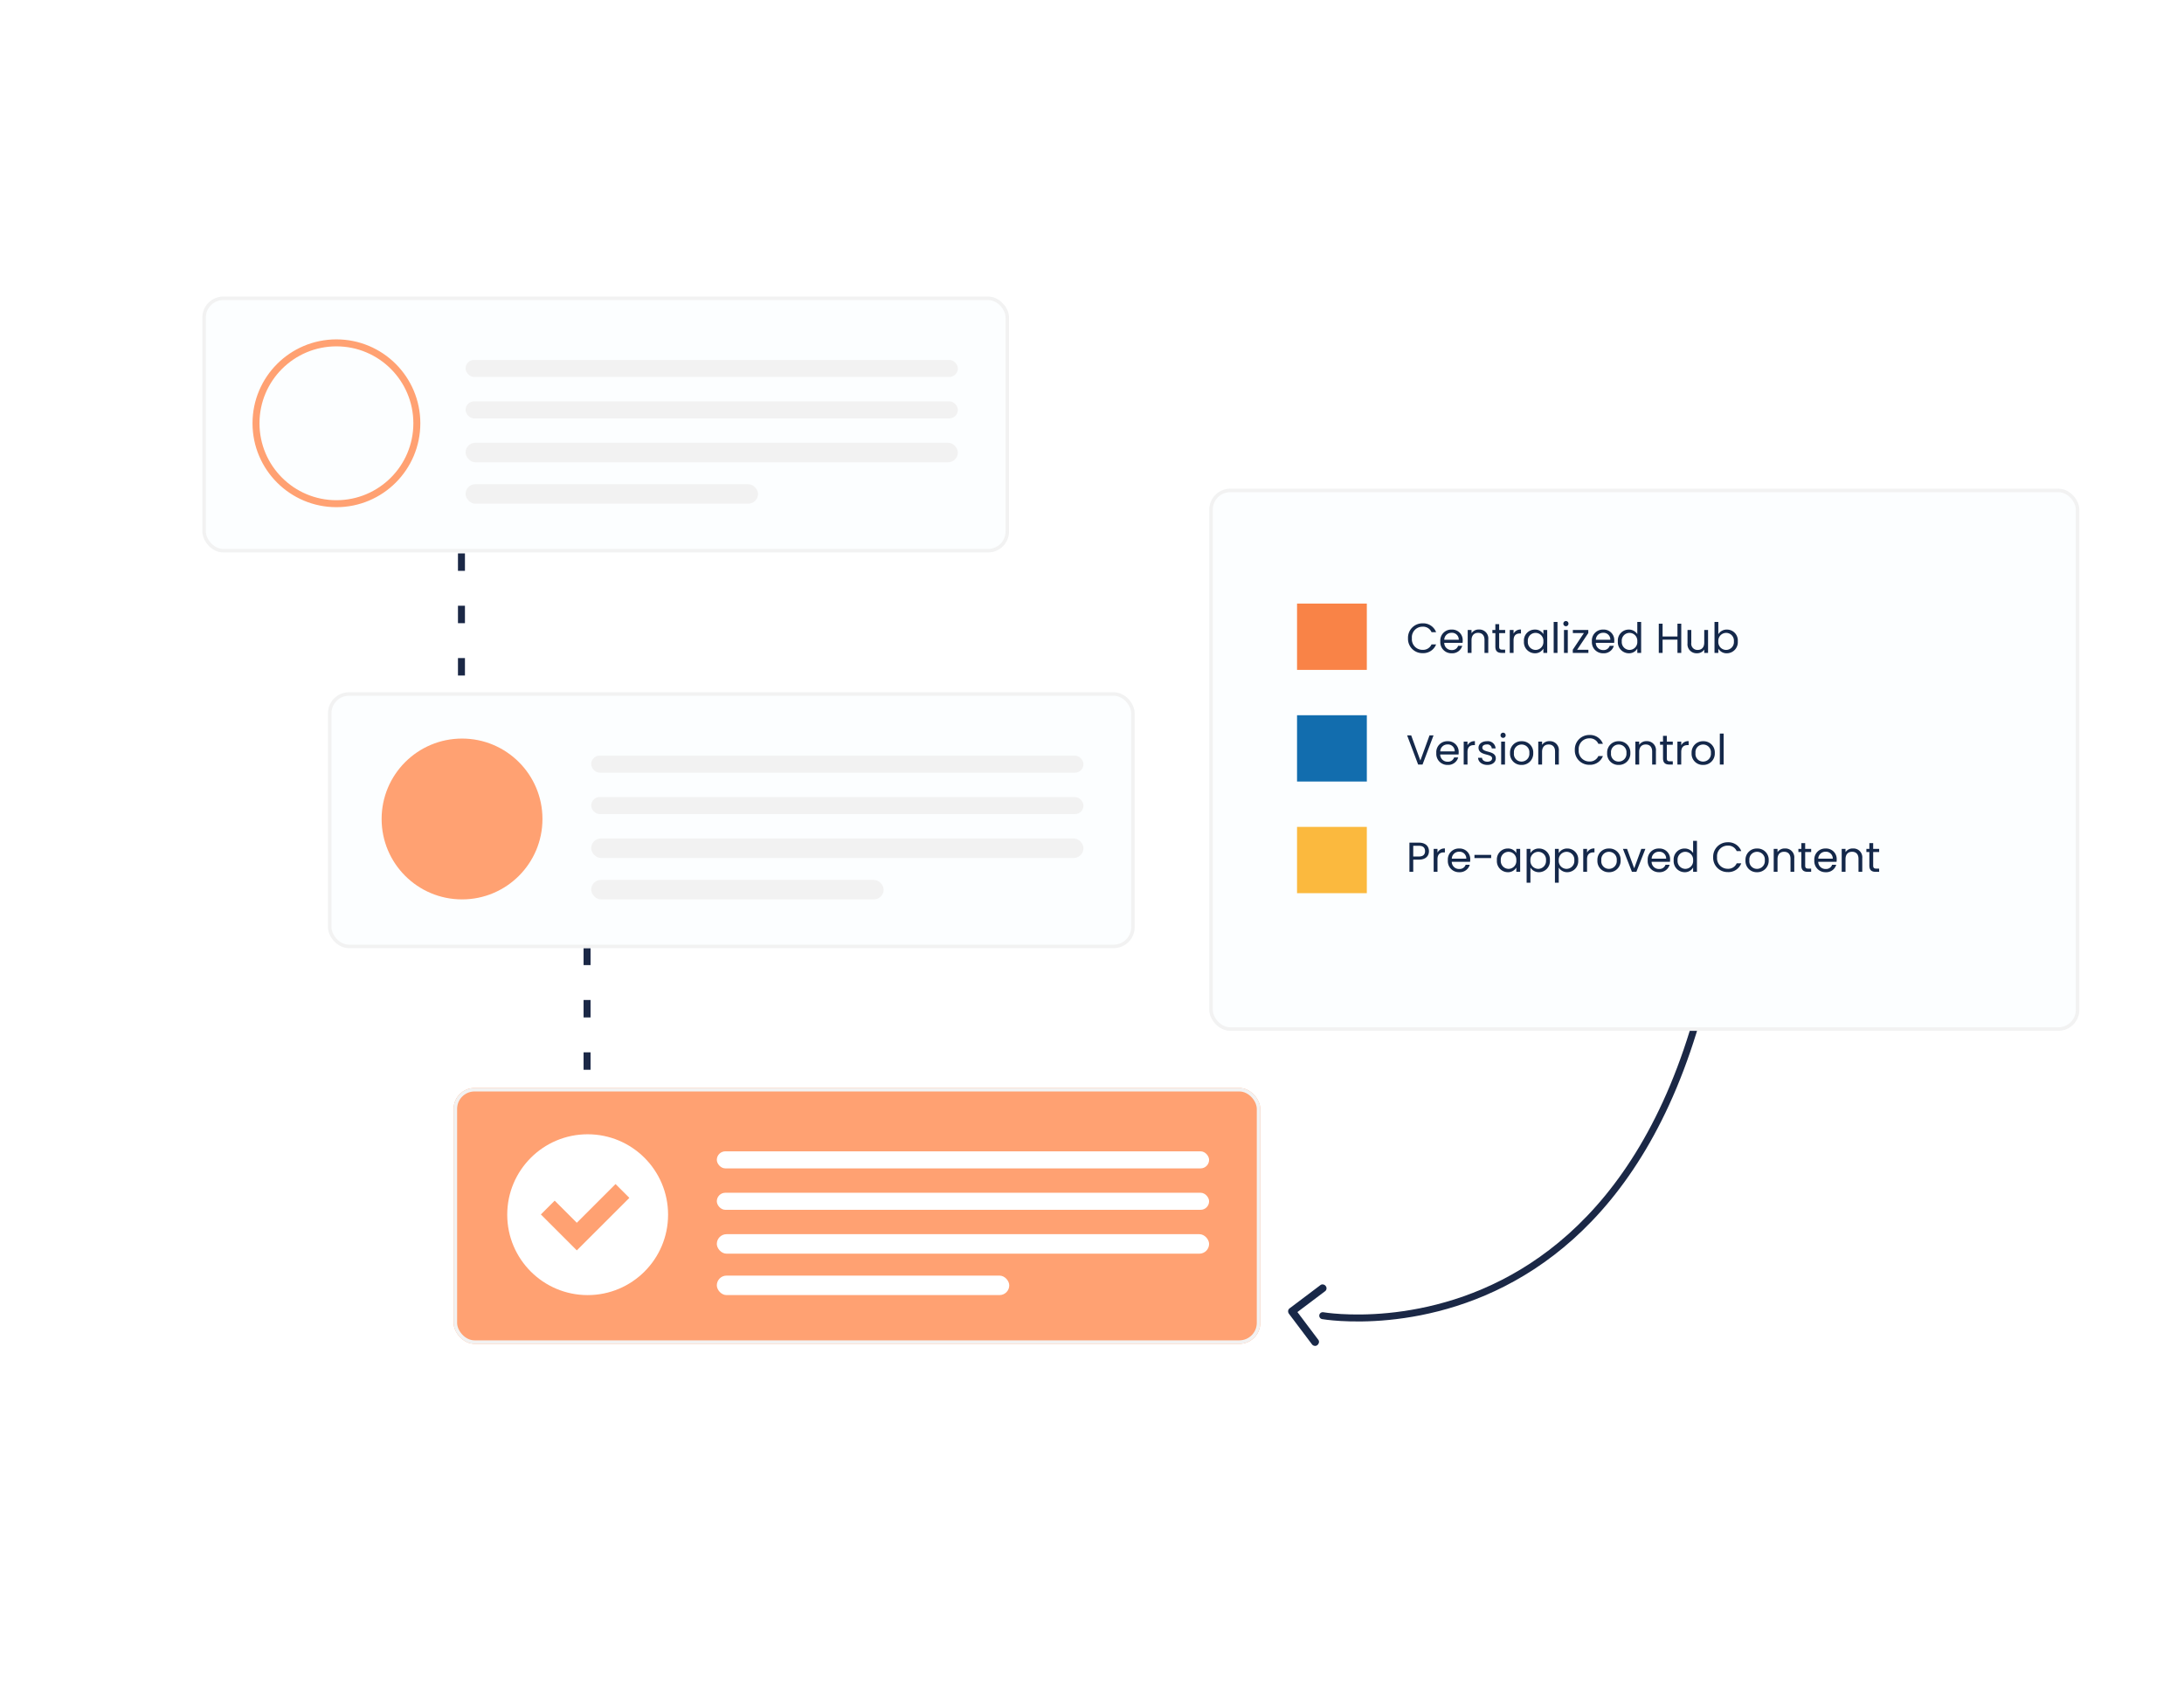 <svg xmlns="http://www.w3.org/2000/svg" xmlns:xlink="http://www.w3.org/1999/xlink" width="625.906" height="482.919" viewBox="0 0 625.906 482.919"><defs><filter id="a" x="0" y="0" width="430.48" height="482.919" filterUnits="userSpaceOnUse"><feOffset dx="6" dy="6" input="SourceAlpha"/><feGaussianBlur stdDeviation="12" result="b"/><feFlood flood-opacity="0.102"/><feComposite operator="in" in2="b"/><feComposite in="SourceGraphic"/></filter><filter id="c" x="316.57" y="110.067" width="309.336" height="215.372" filterUnits="userSpaceOnUse"><feOffset dx="6" dy="3" input="SourceAlpha"/><feGaussianBlur stdDeviation="10" result="d"/><feFlood flood-opacity="0.161"/><feComposite operator="in" in2="d"/><feComposite in="SourceGraphic"/></filter></defs><g transform="translate(20451 4527)"><g transform="translate(-0.486 -0.049)"><g transform="matrix(1, 0, 0, 1, -20450.51, -4526.95)" filter="url(#a)"><path d="M0,0H358.481V410.919H0Z" transform="translate(30 30)" fill="#fff"/></g></g><g transform="translate(-499.253 5.114)"><line y2="76" transform="translate(-19819.5 -4403.5)" fill="none" stroke="#1b2846" stroke-width="2" stroke-dasharray="5 10"/><line y2="89" transform="translate(-19783.5 -4305.5)" fill="none" stroke="#1b2846" stroke-width="2" stroke-dasharray="5 10"/><g transform="translate(-19893.746 -4447.114)"><g transform="translate(0 0)"><g transform="translate(0 0)" fill="#fcfeff" stroke="#f2f2f2" stroke-width="1"><rect width="231.177" height="73.334" rx="6" stroke="none"/><rect x="0.5" y="0.5" width="230.177" height="72.334" rx="5.5" fill="none"/></g><g transform="translate(75.429 18.159)"><rect width="141.081" height="4.889" rx="2.444" transform="translate(0 0)" fill="#f2f2f2"/><rect width="141.081" height="4.889" rx="2.444" transform="translate(0 11.873)" fill="#f2f2f2"/><rect width="141.081" height="5.587" rx="2.794" transform="translate(0 23.746)" fill="#f2f2f2"/><rect width="83.81" height="5.587" rx="2.794" transform="translate(0 35.619)" fill="#f2f2f2"/></g><g transform="translate(15.366 13.27)"><g transform="translate(0 0)"><circle cx="23.048" cy="23.048" r="23.048" transform="translate(0 0)" fill="none" stroke="#ffa172" stroke-width="2"/></g></g></g></g><g transform="translate(-19857.746 -4333.698)"><g transform="translate(0 0)"><g transform="translate(0 0)" fill="#fcfeff" stroke="#f2f2f2" stroke-width="1"><rect width="231.177" height="73.334" rx="6" stroke="none"/><rect x="0.5" y="0.5" width="230.177" height="72.334" rx="5.5" fill="none"/></g><g transform="translate(75.429 18.159)"><rect width="141.081" height="4.889" rx="2.444" transform="translate(0 0)" fill="#f2f2f2"/><rect width="141.081" height="4.889" rx="2.444" transform="translate(0 11.873)" fill="#f2f2f2"/><rect width="141.081" height="5.587" rx="2.794" transform="translate(0 23.746)" fill="#f2f2f2"/><rect width="83.81" height="5.587" rx="2.794" transform="translate(0 35.619)" fill="#f2f2f2"/></g><g transform="translate(15.366 13.27)"><g transform="translate(0 0)"><circle cx="23.048" cy="23.048" r="23.048" transform="translate(0 0)" fill="#ffa172"/></g></g></g></g><g transform="translate(-19821.746 -4220.283)"><g transform="translate(0 0)"><g transform="translate(0 0)" fill="#ffa172" stroke="#f2f2f2" stroke-width="1"><rect width="231.177" height="73.334" rx="6" stroke="none"/><rect x="0.5" y="0.5" width="230.177" height="72.334" rx="5.5" fill="none"/></g><g transform="translate(75.429 18.159)"><rect width="141.081" height="4.889" rx="2.444" transform="translate(0 0)" fill="#fff"/><rect width="141.081" height="4.889" rx="2.444" transform="translate(0 11.873)" fill="#fff"/><rect width="141.081" height="5.587" rx="2.794" transform="translate(0 23.746)" fill="#fff"/><rect width="83.81" height="5.587" rx="2.794" transform="translate(0 35.619)" fill="#fff"/></g><g transform="translate(15.366 13.27)"><g transform="translate(0 0)"><circle cx="23.048" cy="23.048" r="23.048" transform="translate(0 0)" fill="#fff"/></g><g transform="translate(9.639 14.265)"><path d="M329.361,304.963,325.4,301l-11.1,11.1-6.34-6.34L304,309.718l10.3,10.3Z" transform="translate(-304 -301)" fill="#ffa172"/></g></g></g></g></g><g transform="translate(-20055.172 -4341.006) rotate(8)"><path d="M8.854,0a.959.959,0,0,0-.766.335L.335,8.089A1.054,1.054,0,0,0,0,8.855a1.217,1.217,0,0,0,.335.813l7.753,7.754a1.107,1.107,0,0,0,.813.335.959.959,0,0,0,.766-.335A1.385,1.385,0,0,0,10,16.656a.978.978,0,0,0-.335-.813L2.68,8.855,9.668,1.867a1.043,1.043,0,0,0,0-1.532A1.107,1.107,0,0,0,8.855,0Z" transform="translate(0 182.701)" fill="#182848"/><path d="M0,191.572S122.725,195.808,91.474,0" transform="translate(10.011 0)" fill="none" stroke="#1b2846" stroke-linecap="round" stroke-width="2"/></g><g transform="translate(-20979.285 -4910.935)"><g transform="translate(868.855 521.002)"><g transform="matrix(1, 0, 0, 1, -340.57, -137.07)" filter="url(#c)"><g transform="translate(340.57 137.07)" fill="#fcfeff" stroke="#f2f2f2" stroke-width="1"><rect width="249.336" height="155.372" rx="6" stroke="none"/><rect x="0.5" y="0.5" width="248.336" height="154.372" rx="5.5" fill="none"/></g></g></g><rect width="20" height="19" transform="translate(900 556.935)" fill="#f98347"/><path d="M0,0H20V19H0Z" transform="translate(900 588.935)" fill="#126dae"/><rect width="20" height="19" transform="translate(900 620.935)" fill="#fbb93e"/><path d="M4.056-1.152,1.428-8.364H.264L3.42,0H4.68L7.836-8.364H6.684ZM11.832-5.76a1.93,1.93,0,0,1,2.076,1.992H9.756A2.037,2.037,0,0,1,11.832-5.76ZM14.9-2.028H13.728A1.807,1.807,0,0,1,11.88-.816,2.067,2.067,0,0,1,9.744-2.88H15a5.919,5.919,0,0,0,.036-.66A3.014,3.014,0,0,0,11.88-6.684,3.129,3.129,0,0,0,8.628-3.3,3.168,3.168,0,0,0,11.88.108,2.957,2.957,0,0,0,14.9-2.028Zm2.664-1.548c0-1.524.792-1.992,1.836-1.992h.288V-6.7a2.215,2.215,0,0,0-2.124,1.188V-6.576H16.476V0h1.092ZM25.68-1.788c-.048-2.352-3.864-1.5-3.864-3.06,0-.528.48-.912,1.284-.912a1.265,1.265,0,0,1,1.428,1.14H25.62a2.206,2.206,0,0,0-2.484-2.064c-1.464,0-2.412.828-2.412,1.836,0,2.448,3.888,1.6,3.888,3.06,0,.54-.48.972-1.344.972-.924,0-1.488-.48-1.548-1.116H20.592c.072,1.2,1.152,2.04,2.688,2.04C24.732.108,25.68-.708,25.68-1.788ZM27.216,0h1.092V-6.576H27.216Zm.564-7.644a.728.728,0,0,0,.72-.744.728.728,0,0,0-.72-.744.733.733,0,0,0-.744.744A.733.733,0,0,0,27.78-7.644ZM36.408-3.3a3.21,3.21,0,0,0-3.324-3.384A3.216,3.216,0,0,0,29.76-3.3,3.192,3.192,0,0,0,33.036.108,3.261,3.261,0,0,0,36.408-3.3Zm-5.532,0a2.18,2.18,0,0,1,2.2-2.436A2.209,2.209,0,0,1,35.292-3.3,2.232,2.232,0,0,1,33.036-.852,2.166,2.166,0,0,1,30.876-3.3ZM42.66,0h1.08V-3.876A2.551,2.551,0,0,0,41.052-6.7,2.429,2.429,0,0,0,38.94-5.64v-.936H37.848V0H38.94V-3.636c0-1.416.768-2.112,1.884-2.112s1.836.684,1.836,2.028Zm5.664-4.188A4.1,4.1,0,0,0,52.5.072a3.933,3.933,0,0,0,3.876-2.508H55.068A2.64,2.64,0,0,1,52.5-.876a3.034,3.034,0,0,1-3.06-3.312A3.037,3.037,0,0,1,52.5-7.512,2.631,2.631,0,0,1,55.068-5.94h1.308A3.937,3.937,0,0,0,52.5-8.472,4.124,4.124,0,0,0,48.324-4.188ZM64.236-3.3a3.21,3.21,0,0,0-3.324-3.384A3.216,3.216,0,0,0,57.588-3.3,3.192,3.192,0,0,0,60.864.108,3.261,3.261,0,0,0,64.236-3.3ZM58.7-3.3a2.18,2.18,0,0,1,2.2-2.436A2.209,2.209,0,0,1,63.12-3.3,2.232,2.232,0,0,1,60.864-.852,2.166,2.166,0,0,1,58.7-3.3ZM70.488,0h1.08V-3.876A2.551,2.551,0,0,0,68.88-6.7,2.429,2.429,0,0,0,66.768-5.64v-.936H65.676V0h1.092V-3.636c0-1.416.768-2.112,1.884-2.112s1.836.684,1.836,2.028ZM73.6-1.8c0,1.32.66,1.8,1.824,1.8H76.4V-.924h-.8c-.672,0-.912-.228-.912-.876V-5.676H76.4v-.9H74.688V-8.232H73.6v1.656h-.852v.9H73.6Zm5.22-1.776c0-1.524.792-1.992,1.836-1.992h.288V-6.7a2.215,2.215,0,0,0-2.124,1.188V-6.576H77.724V0h1.092ZM88.44-3.3a3.21,3.21,0,0,0-3.324-3.384A3.216,3.216,0,0,0,81.792-3.3,3.192,3.192,0,0,0,85.068.108,3.261,3.261,0,0,0,88.44-3.3Zm-5.532,0a2.18,2.18,0,0,1,2.2-2.436A2.209,2.209,0,0,1,87.324-3.3,2.232,2.232,0,0,1,85.068-.852,2.166,2.166,0,0,1,82.908-3.3ZM89.88,0h1.092V-8.88H89.88Z" transform="translate(931.285 603.066)" fill="#14284a"/><path d="M.516-4.188A4.1,4.1,0,0,0,4.692.072,3.933,3.933,0,0,0,8.568-2.436H7.26A2.64,2.64,0,0,1,4.692-.876a3.034,3.034,0,0,1-3.06-3.312,3.037,3.037,0,0,1,3.06-3.324A2.631,2.631,0,0,1,7.26-5.94H8.568A3.937,3.937,0,0,0,4.692-8.472,4.124,4.124,0,0,0,.516-4.188ZM12.984-5.76A1.93,1.93,0,0,1,15.06-3.768H10.908A2.037,2.037,0,0,1,12.984-5.76Zm3.072,3.732H14.88A1.807,1.807,0,0,1,13.032-.816,2.067,2.067,0,0,1,10.9-2.88h5.256a5.92,5.92,0,0,0,.036-.66,3.014,3.014,0,0,0-3.156-3.144A3.129,3.129,0,0,0,9.78-3.3,3.168,3.168,0,0,0,13.032.108,2.957,2.957,0,0,0,16.056-2.028ZM22.44,0h1.08V-3.876A2.551,2.551,0,0,0,20.832-6.7,2.429,2.429,0,0,0,18.72-5.64v-.936H17.628V0H18.72V-3.636c0-1.416.768-2.112,1.884-2.112s1.836.684,1.836,2.028Zm3.108-1.8c0,1.32.66,1.8,1.824,1.8h.984V-.924h-.8c-.672,0-.912-.228-.912-.876V-5.676h1.716v-.9H26.64V-8.232H25.548v1.656H24.7v.9h.852Zm5.22-1.776c0-1.524.792-1.992,1.836-1.992h.288V-6.7a2.215,2.215,0,0,0-2.124,1.188V-6.576H29.676V0h1.092Zm2.976.264A3.163,3.163,0,0,0,36.852.108a2.746,2.746,0,0,0,2.46-1.332V0h1.1V-6.576h-1.1v1.2a2.729,2.729,0,0,0-2.448-1.308A3.116,3.116,0,0,0,33.744-3.312Zm5.568.012A2.25,2.25,0,0,1,37.08-.852a2.252,2.252,0,0,1-2.22-2.46,2.22,2.22,0,0,1,2.22-2.424A2.253,2.253,0,0,1,39.312-3.3ZM42.264,0h1.092V-8.88H42.264Zm2.952,0h1.092V-6.576H45.216Zm.564-7.644a.728.728,0,0,0,.72-.744.728.728,0,0,0-.72-.744.733.733,0,0,0-.744.744A.733.733,0,0,0,45.78-7.644Zm6.408,1.068H47.76v.888h3.168L47.736-.9V0h4.476V-.9H48.984l3.2-4.788Zm4.236.816A1.93,1.93,0,0,1,58.5-3.768H54.348A2.037,2.037,0,0,1,56.424-5.76ZM59.5-2.028H58.32A1.807,1.807,0,0,1,56.472-.816,2.067,2.067,0,0,1,54.336-2.88h5.256a5.92,5.92,0,0,0,.036-.66,3.014,3.014,0,0,0-3.156-3.144A3.129,3.129,0,0,0,53.22-3.3,3.168,3.168,0,0,0,56.472.108,2.957,2.957,0,0,0,59.5-2.028ZM60.66-3.312A3.165,3.165,0,0,0,63.78.108a2.7,2.7,0,0,0,2.448-1.344V0h1.1V-8.88h-1.1V-5.4a2.868,2.868,0,0,0-2.436-1.284A3.119,3.119,0,0,0,60.66-3.312Zm5.568.012A2.25,2.25,0,0,1,64-.852a2.252,2.252,0,0,1-2.22-2.46A2.22,2.22,0,0,1,64-5.736,2.253,2.253,0,0,1,66.228-3.3ZM77.736,0h1.092V-8.364H77.736v3.672h-4.26V-8.364H72.384V0h1.092V-3.792h4.26Zm8.772-6.576H85.416v3.612c0,1.416-.756,2.112-1.884,2.112A1.764,1.764,0,0,1,81.7-2.868V-6.576h-1.08v3.852A2.565,2.565,0,0,0,83.316.1a2.418,2.418,0,0,0,2.1-1.068V0h1.092Zm2.94,1.224V-8.88H88.356V0h1.092V-1.212a2.744,2.744,0,0,0,2.46,1.32,3.165,3.165,0,0,0,3.12-3.42,3.11,3.11,0,0,0-3.12-3.372A2.786,2.786,0,0,0,89.448-5.352Zm4.464,2.04A2.254,2.254,0,0,1,91.68-.852,2.257,2.257,0,0,1,89.448-3.3,2.26,2.26,0,0,1,91.68-5.736,2.223,2.223,0,0,1,93.912-3.312Z" transform="translate(931.285 571.066)" fill="#14284a"/><path d="M2.016-4.392V-7.464H3.624c1.248,0,1.776.576,1.776,1.548,0,.936-.528,1.524-1.776,1.524Zm4.5-1.524c0-1.368-.924-2.448-2.892-2.448H.924V0H2.016V-3.492H3.624C5.7-3.492,6.516-4.644,6.516-5.916Zm2.448,2.34c0-1.524.792-1.992,1.836-1.992h.288V-6.7A2.215,2.215,0,0,0,8.964-5.508V-6.576H7.872V0H8.964Zm6.18-2.184A1.93,1.93,0,0,1,17.22-3.768H13.068A2.037,2.037,0,0,1,15.144-5.76Zm3.072,3.732H17.04A1.807,1.807,0,0,1,15.192-.816,2.067,2.067,0,0,1,13.056-2.88h5.256a5.92,5.92,0,0,0,.036-.66,3.014,3.014,0,0,0-3.156-3.144A3.129,3.129,0,0,0,11.94-3.3,3.168,3.168,0,0,0,15.192.108,2.957,2.957,0,0,0,18.216-2.028ZM19.56-3.936h4.788V-4.86H19.56Zm6.432.624A3.163,3.163,0,0,0,29.1.108a2.746,2.746,0,0,0,2.46-1.332V0h1.1V-6.576h-1.1v1.2a2.729,2.729,0,0,0-2.448-1.308A3.116,3.116,0,0,0,25.992-3.312ZM31.56-3.3A2.25,2.25,0,0,1,29.328-.852a2.252,2.252,0,0,1-2.22-2.46,2.22,2.22,0,0,1,2.22-2.424A2.253,2.253,0,0,1,31.56-3.3ZM35.6-5.364V-6.576H34.512v9.7H35.6V-1.212a2.845,2.845,0,0,0,2.46,1.32,3.165,3.165,0,0,0,3.12-3.42,3.116,3.116,0,0,0-3.12-3.372A2.778,2.778,0,0,0,35.6-5.364Zm4.464,2.052a2.254,2.254,0,0,1-2.232,2.46A2.257,2.257,0,0,1,35.6-3.3a2.26,2.26,0,0,1,2.232-2.436A2.223,2.223,0,0,1,40.068-3.312Zm3.648-2.052V-6.576H42.624v9.7h1.092V-1.212a2.845,2.845,0,0,0,2.46,1.32,3.165,3.165,0,0,0,3.12-3.42,3.116,3.116,0,0,0-3.12-3.372A2.778,2.778,0,0,0,43.716-5.364ZM48.18-3.312a2.254,2.254,0,0,1-2.232,2.46A2.257,2.257,0,0,1,43.716-3.3a2.26,2.26,0,0,1,2.232-2.436A2.223,2.223,0,0,1,48.18-3.312Zm3.648-.264c0-1.524.792-1.992,1.836-1.992h.288V-6.7a2.215,2.215,0,0,0-2.124,1.188V-6.576H50.736V0h1.092Zm9.624.276a3.21,3.21,0,0,0-3.324-3.384A3.216,3.216,0,0,0,54.8-3.3,3.192,3.192,0,0,0,58.08.108,3.261,3.261,0,0,0,61.452-3.3Zm-5.532,0a2.18,2.18,0,0,1,2.2-2.436A2.209,2.209,0,0,1,60.336-3.3,2.232,2.232,0,0,1,58.08-.852,2.166,2.166,0,0,1,55.92-3.3Zm6.192-3.276L64.692,0h1.272l2.58-6.576H67.38L65.34-1.008,63.288-6.576ZM72.42-5.76A1.93,1.93,0,0,1,74.5-3.768H70.344A2.037,2.037,0,0,1,72.42-5.76Zm3.072,3.732H74.316A1.807,1.807,0,0,1,72.468-.816,2.067,2.067,0,0,1,70.332-2.88h5.256a5.919,5.919,0,0,0,.036-.66,3.014,3.014,0,0,0-3.156-3.144A3.129,3.129,0,0,0,69.216-3.3,3.168,3.168,0,0,0,72.468.108,2.957,2.957,0,0,0,75.492-2.028Zm1.164-1.284a3.165,3.165,0,0,0,3.12,3.42,2.7,2.7,0,0,0,2.448-1.344V0h1.1V-8.88h-1.1V-5.4a2.868,2.868,0,0,0-2.436-1.284A3.119,3.119,0,0,0,76.656-3.312Zm5.568.012A2.25,2.25,0,0,1,79.992-.852a2.252,2.252,0,0,1-2.22-2.46,2.22,2.22,0,0,1,2.22-2.424A2.253,2.253,0,0,1,82.224-3.3Zm5.748-.888A4.1,4.1,0,0,0,92.148.072a3.933,3.933,0,0,0,3.876-2.508H94.716a2.64,2.64,0,0,1-2.568,1.56,3.034,3.034,0,0,1-3.06-3.312,3.037,3.037,0,0,1,3.06-3.324A2.631,2.631,0,0,1,94.716-5.94h1.308a3.937,3.937,0,0,0-3.876-2.532A4.124,4.124,0,0,0,87.972-4.188Zm15.912.888a3.21,3.21,0,0,0-3.324-3.384A3.216,3.216,0,0,0,97.236-3.3,3.192,3.192,0,0,0,100.512.108,3.261,3.261,0,0,0,103.884-3.3Zm-5.532,0a2.18,2.18,0,0,1,2.2-2.436,2.209,2.209,0,0,1,2.22,2.436,2.232,2.232,0,0,1-2.256,2.448A2.166,2.166,0,0,1,98.352-3.3ZM110.136,0h1.08V-3.876a2.551,2.551,0,0,0-2.688-2.82,2.429,2.429,0,0,0-2.112,1.056v-.936h-1.092V0h1.092V-3.636c0-1.416.768-2.112,1.884-2.112s1.836.684,1.836,2.028Zm3.108-1.8c0,1.32.66,1.8,1.824,1.8h.984V-.924h-.8c-.672,0-.912-.228-.912-.876V-5.676h1.716v-.9h-1.716V-8.232h-1.092v1.656h-.852v.9h.852Zm6.924-3.96a1.93,1.93,0,0,1,2.076,1.992h-4.152A2.037,2.037,0,0,1,120.168-5.76Zm3.072,3.732h-1.176a1.807,1.807,0,0,1-1.848,1.212A2.067,2.067,0,0,1,118.08-2.88h5.256a5.919,5.919,0,0,0,.036-.66,3.014,3.014,0,0,0-3.156-3.144A3.129,3.129,0,0,0,116.964-3.3,3.168,3.168,0,0,0,120.216.108,2.957,2.957,0,0,0,123.24-2.028ZM129.624,0h1.08V-3.876a2.551,2.551,0,0,0-2.688-2.82A2.429,2.429,0,0,0,125.9-5.64v-.936h-1.092V0H125.9V-3.636c0-1.416.768-2.112,1.884-2.112s1.836.684,1.836,2.028Zm3.108-1.8c0,1.32.66,1.8,1.824,1.8h.984V-.924h-.8c-.672,0-.912-.228-.912-.876V-5.676h1.716v-.9h-1.716V-8.232h-1.092v1.656h-.852v.9h.852Z" transform="translate(931.285 633.815)" fill="#14284a"/></g></g></svg>